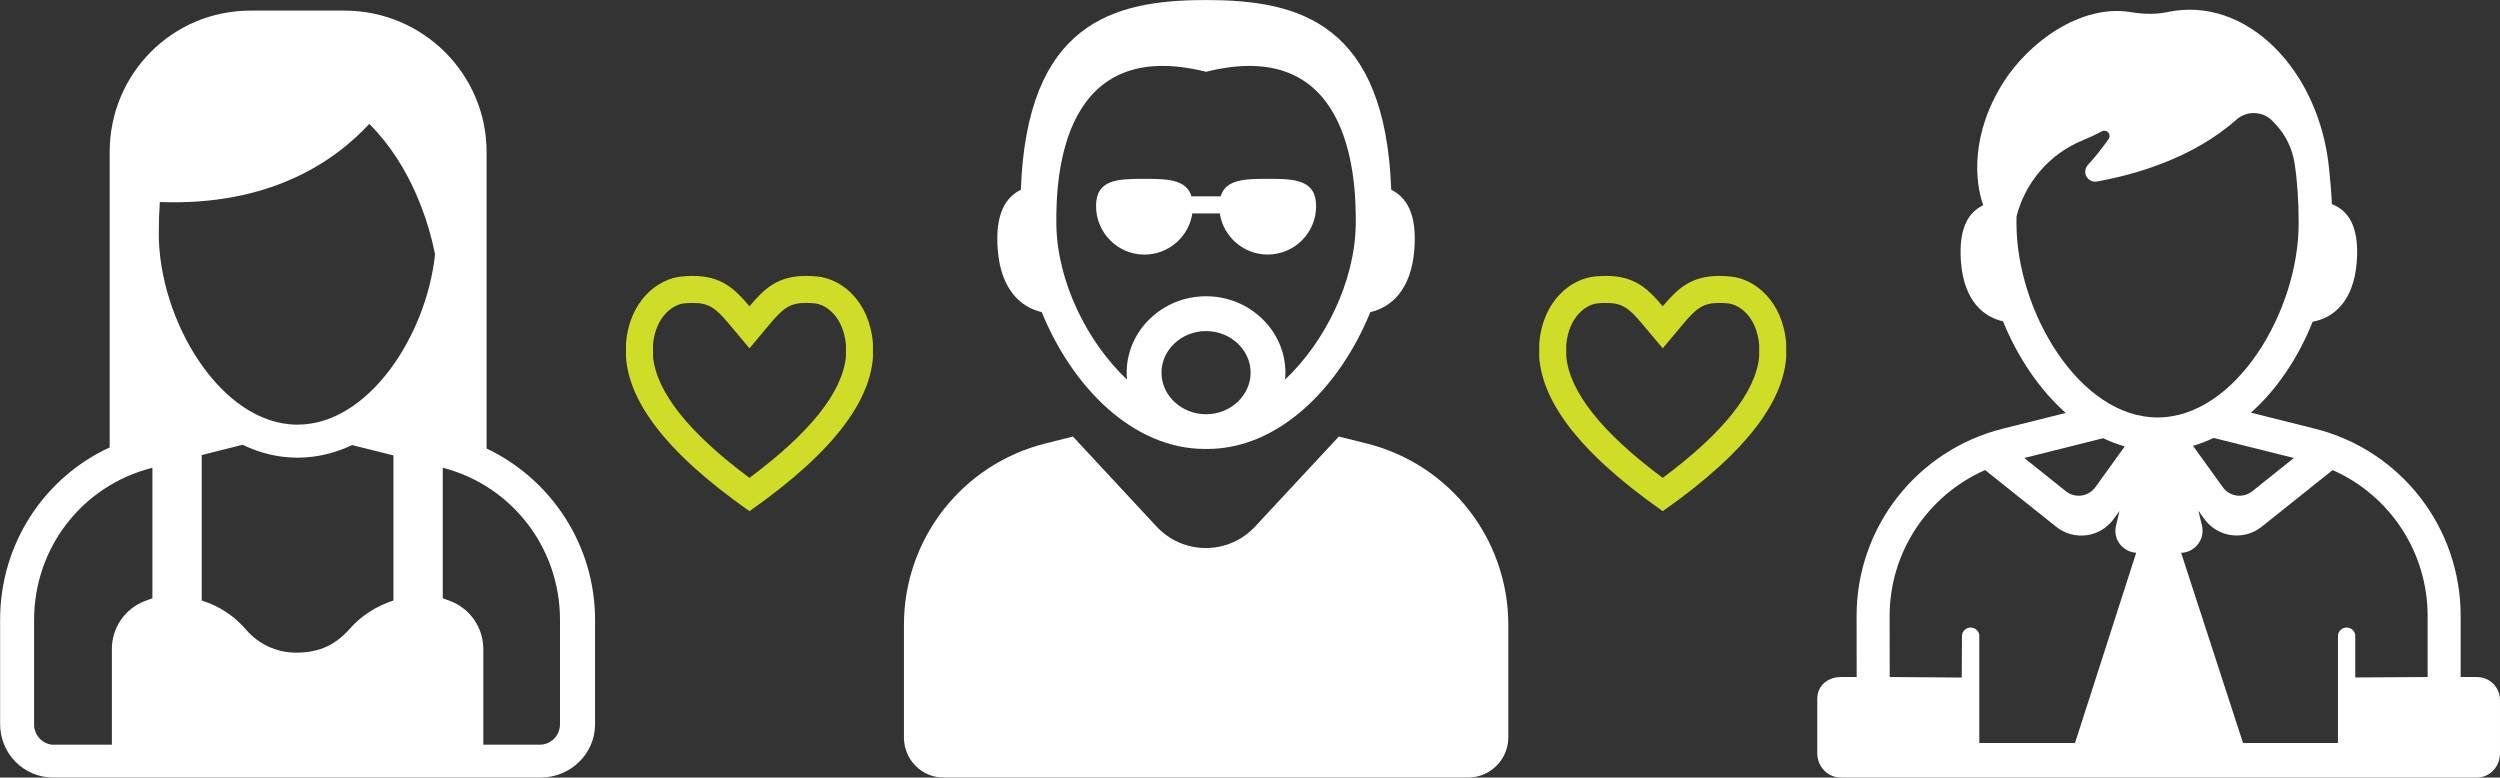 <svg xmlns:inkscape="http://www.inkscape.org/namespaces/inkscape" xmlns:sodipodi="http://sodipodi.sourceforge.net/DTD/sodipodi-0.dtd" xmlns:xlink="http://www.w3.org/1999/xlink" xmlns="http://www.w3.org/2000/svg" xmlns:svg="http://www.w3.org/2000/svg" id="svg1" width="442.542" height="137.653" viewBox="0 0 442.542 137.653" sodipodi:docname="Compromisso Philips.ai"><rect x="0" y="0" width="442.542" height="137.653" fill="#333333" stroke="none"/><defs id="defs1"><clipPath clipPathUnits="userSpaceOnUse" id="clipPath119"><path d="M 0.047,0.372 H 1080 V 1920 H 0.047 Z" transform="translate(-238.346,-905.165)" id="path119"></path></clipPath><clipPath clipPathUnits="userSpaceOnUse" id="clipPath121"><path d="M 0.047,0.372 H 1080 V 1920 H 0.047 Z" transform="translate(-261.498,-874.613)" id="path121"></path></clipPath><clipPath clipPathUnits="userSpaceOnUse" id="clipPath123"><path d="M 0.047,0.372 H 1080 V 1920 H 0.047 Z" transform="translate(-218.352,-892.056)" id="path123"></path></clipPath><clipPath clipPathUnits="userSpaceOnUse" id="clipPath125"><path d="M 0.047,0.372 H 1080 V 1920 H 0.047 Z" transform="translate(-144.648,-873.952)" id="path125"></path></clipPath><clipPath clipPathUnits="userSpaceOnUse" id="clipPath127"><path d="M 0.047,0.372 H 1080 V 1920 H 0.047 Z" transform="translate(-408.833,-843.61)" id="path127"></path></clipPath><clipPath clipPathUnits="userSpaceOnUse" id="clipPath129"><path d="M 0.047,0.372 H 1080 V 1920 H 0.047 Z" transform="translate(-187.077,-896.862)" id="path129"></path></clipPath><clipPath clipPathUnits="userSpaceOnUse" id="clipPath131"><path d="M 0.047,0.372 H 1080 V 1920 H 0.047 Z" transform="translate(-308.325,-896.862)" id="path131"></path></clipPath></defs><g id="layer-MC0" inkscape:groupmode="layer" inkscape:label="Layer 1" transform="translate(-106.729,-1315.342)"><path id="path118" d="m 0,0 h 3.649 c 0.449,-3.069 3.125,-5.466 6.359,-5.466 3.548,0 6.428,2.875 6.428,6.424 0,3.551 -2.88,3.63 -6.428,3.63 -3.033,0 -5.572,-0.066 -6.249,-2.327 h -3.871 c -0.674,2.261 -3.215,2.327 -6.25,2.327 -3.547,0 -6.425,-0.063 -6.425,-3.614 0,-3.55 2.878,-6.449 6.425,-6.449 3.234,0 5.912,2.406 6.362,5.475" style="fill:#ffffff;fill-opacity:1;fill-rule:nonzero;stroke:none" transform="matrix(1.333,0,0,-1.333,317.794,1353.114)" clip-path="url(#clipPath119)"></path><path id="path120" d="m 0,0 -3.707,0.926 -11.121,-11.958 c -1.691,-1.818 -4.061,-2.85 -6.541,-2.85 -2.481,10e-4 -4.853,1.034 -6.541,2.854 L -39.018,0.926 -42.692,0 c -11.043,-2.764 -18.765,-12.69 -18.765,-24.077 v -14.95 c 0,-2.944 2.335,-5.331 5.277,-5.331 h 69.633 c 2.942,0 5.348,2.387 5.348,5.331 v 14.95 C 18.801,-12.69 11.045,-2.764 0,0" style="fill:#ffffff;fill-opacity:1;fill-rule:nonzero;stroke:none" transform="matrix(1.333,0,0,-1.333,348.664,1393.85)" clip-path="url(#clipPath121)"></path><path id="path122" d="m 0,0 c 4.058,-9.958 12.117,-18.171 21.661,-18.171 h 0.315 c 9.543,0 17.604,8.213 21.66,18.171 2.829,0.65 5.409,3.017 5.837,8.207 0.402,4.88 -1.074,7.071 -3.063,8.04 -0.794,22.066 -12.17,25.19 -24.434,25.19 H 21.818 21.661 C 9.4,41.437 -1.979,38.313 -2.774,16.247 -4.761,15.278 -6.238,13.088 -5.836,8.208 -5.408,3.018 -2.826,0.65 0,0 m 21.836,-13.564 h -0.018 -0.017 c -3.265,0.013 -5.899,2.515 -5.899,5.524 0,3.014 2.645,5.522 5.916,5.522 3.273,0 5.92,-2.508 5.92,-5.522 0,-3.009 -2.637,-5.511 -5.902,-5.524 m -0.021,45.478 h 0.003 0.005 C 40.635,36.63 41.8,18.719 41.697,11.618 41.584,4.006 37.574,-4.002 32.313,-8.958 c 0.027,0.302 0.045,0.607 0.045,0.918 0,5.562 -4.718,10.145 -10.54,10.145 -5.82,0 -10.54,-4.583 -10.54,-10.145 0,-0.311 0.018,-0.616 0.046,-0.918 C 6.063,-4.002 2.053,4.006 1.94,11.618 1.837,18.719 3.001,36.63 21.815,31.914" style="fill:#ffffff;fill-opacity:1;fill-rule:nonzero;stroke:none" transform="matrix(1.333,0,0,-1.333,291.135,1370.591)" clip-path="url(#clipPath123)"></path><path id="path124" d="M 0,0 V 39.373 C 0,49.76 -8.491,58.148 -18.868,58.148 h -12.486 c -10.378,0 -18.697,-8.388 -18.697,-18.775 V 0.144 c -8.79,-4.061 -14.55,-12.901 -14.55,-22.877 v -13.865 c 0,-3.937 3.142,-7.1 7.077,-7.1 h 0.128 64.449 0.12 c 3.933,0 7.232,3.129 7.232,7.064 V -22.76 C 14.405,-12.883 8.641,-4.118 0,0 m -57.766,-39.329 c -1.332,0.189 -2.325,1.31 -2.325,2.695 v 13.874 c 0,9.561 6.401,17.861 15.714,20.2 v -17.331 c 0,0 -0.408,-0.138 -1.008,-0.37 -2.633,-1.007 -4.376,-3.542 -4.376,-6.368 v -12.705 h -7.763 c -0.088,0 -0.157,-0.004 -0.242,0.005 m 14.374,72.058 c 14.506,-0.547 23.117,5.297 27.814,10.375 C -9.898,37.439 -7.672,29.891 -6.841,25.8 -7.99,14.958 -15.703,3.165 -25.113,3.165 c -10.2,0 -18.417,13.872 -18.417,25.358 0,1.504 0.046,2.904 0.138,4.206 m 5.562,-33.6 5.43,1.364 c 1.656,-0.795 3.39,-1.34 5.211,-1.577 0.687,-0.088 1.378,-0.137 2.081,-0.137 0.708,0 1.4,0.049 2.085,0.137 1.793,0.233 3.53,0.763 5.159,1.537 l 5.495,-1.371 v -19.267 c -2.183,-0.704 -4.242,-1.993 -5.754,-3.709 -1.817,-2.052 -3.896,-3.224 -7.17,-3.218 h -0.003 c -2.556,0 -4.982,1.107 -6.643,3.055 -1.534,1.795 -3.564,3.145 -5.891,3.872 z m 33.017,-19.39 c -0.601,0.232 -1.008,0.37 -1.008,0.37 v 17.334 c 9.166,-2.357 15.57,-10.639 15.57,-20.176 v -13.865 c 0,-1.518 -1.178,-2.736 -2.696,-2.736 h -7.486 v 12.705 c 0,2.824 -1.747,5.361 -4.38,6.368" style="fill:#ffffff;fill-opacity:1;fill-rule:nonzero;stroke:none" transform="matrix(1.333,0,0,-1.333,192.863,1394.731)" clip-path="url(#clipPath125)"></path><path id="path126" d="m 0,0 h -2.104 v 8.112 c 0,11.784 -7.96,22.014 -19.392,24.877 l -8.457,2.118 c 3.491,3.103 6.317,7.37 8.195,12.078 2.801,0.503 5.426,2.728 5.848,7.834 0.406,4.933 -1.216,6.968 -3.295,7.782 -0.061,1.577 -0.215,3.046 -0.341,4.426 -1.239,13.506 -11.142,23.276 -21.444,21.083 -1.633,-0.348 -3.285,-0.281 -4.932,-0.012 -6.615,1.086 -13.517,-3.992 -16.881,-9.289 -4.353,-6.854 -3.849,-13.132 -2.702,-16.359 -1.908,-0.904 -3.331,-2.977 -2.947,-7.631 0.408,-4.94 2.877,-7.183 5.571,-7.779 1.926,-4.727 4.804,-9.041 8.335,-12.171 l -8.332,-2.08 C -74.311,30.126 -82.322,19.896 -82.322,8.112 L -82.309,0 h -2.049 c -1.79,0 -3.186,-1.124 -3.186,-2.915 v -7.194 c 0,-1.792 1.383,-3.247 3.173,-3.247 H 0 c 1.792,0 3.12,1.455 3.12,3.247 v 6.972 C 3.12,-1.347 1.792,0 0,0 m -24.254,29.086 -5.519,-4.414 c -0.584,-0.467 -1.333,-0.673 -2.073,-0.572 -0.74,0.101 -1.406,0.501 -1.842,1.107 l -3.959,5.492 c 0.935,0.275 1.849,0.629 2.736,1.055 z M -61.089,60.25 c 0,0.312 10e-4,0.62 0.006,0.92 1.167,4.575 4.432,8.321 8.8,10.109 0.877,0.359 1.729,0.763 2.541,1.189 0.283,0.147 0.632,0.082 0.843,-0.158 0.211,-0.241 0.231,-0.595 0.047,-0.856 -0.854,-1.221 -1.775,-2.395 -2.757,-3.455 -0.384,-0.416 -0.46,-1.033 -0.189,-1.531 0.273,-0.497 0.834,-0.765 1.393,-0.665 4.787,0.855 12.645,2.99 18.512,8.21 1.402,1.246 3.534,1.158 4.83,-0.198 0.157,-0.165 0.315,-0.333 0.471,-0.505 1.295,-1.418 2.132,-3.168 2.429,-5.064 0.358,-2.274 0.547,-4.919 0.547,-7.996 0,-11.676 -8.358,-25.78 -18.737,-25.78 -10.378,0 -18.736,14.104 -18.736,25.78 m 11.514,-28.537 c 0.928,-0.447 1.886,-0.812 2.865,-1.087 l -3.905,-5.419 c -0.437,-0.606 -1.102,-1.006 -1.842,-1.107 -0.741,-0.101 -1.489,0.105 -2.073,0.572 l -5.524,4.418 z M -53.317,-8.76 h -12.71 V 5.459 c 0,0.615 -0.533,1.114 -1.149,1.114 -0.616,0 -1.149,-0.499 -1.149,-1.114 L -68.357,-0.069 -77.922,0 -77.935,8.112 c 0,8.508 5.104,16.035 12.678,19.375 l 9.457,-7.544 c 1.136,-0.906 2.593,-1.307 4.031,-1.111 1.439,0.196 2.736,0.973 3.586,2.15 l 0.776,1.071 -0.463,-1.952 c -0.433,-1.798 0.869,-3.477 2.68,-3.603 z M -6.49,0 -16.099,-0.059 v 5.518 c 0,0.615 -0.533,1.114 -1.149,1.114 -0.617,0 -1.149,-0.499 -1.149,-1.114 V -8.76 h -12.607 l -8.219,25.251 c 1.857,0.076 3.201,1.806 2.763,3.632 l -0.476,1.965 0.782,-1.086 c 0.851,-1.18 2.147,-1.96 3.588,-2.158 1.441,-0.197 2.901,0.205 4.037,1.112 l 9.423,7.527 C -11.538,24.142 -6.49,16.617 -6.49,8.112 Z" style="fill:#ffffff;fill-opacity:1;fill-rule:nonzero;stroke:none" transform="matrix(1.333,0,0,-1.333,545.111,1435.187)" clip-path="url(#clipPath127)"></path><path id="path128" d="M 0,0 C 0.463,0 0.957,-0.025 1.485,-0.076 4.697,-0.39 8.412,-3.332 8.866,-8.968 v -1.876 c -0.422,-5.395 -4.495,-12.049 -16.397,-20.397 -11.902,8.348 -15.975,15.002 -16.396,20.397 v 1.876 c 0.452,5.636 4.167,8.578 7.38,8.892 0.527,0.051 1.022,0.076 1.485,0.076 3.711,0 5.492,-1.604 7.531,-4.034 C -5.492,-1.604 -3.713,0 0,0 m 0,-3.587 c -2.133,0 -3.022,-0.653 -4.783,-2.752 l -2.747,-3.274 -2.749,3.273 c -1.761,2.1 -2.651,2.753 -4.783,2.753 -0.35,0 -0.732,-0.02 -1.137,-0.059 -1.483,-0.145 -3.79,-1.724 -4.142,-5.476 v -1.57 c 0.437,-4.711 4.743,-10.13 12.81,-16.126 8.068,5.996 12.374,11.415 12.81,16.126 v 1.57 C 4.927,-5.37 2.619,-3.791 1.136,-3.646 0.731,-3.607 0.349,-3.587 0,-3.587" style="fill:#d0dd28;fill-opacity:1;fill-rule:nonzero;stroke:none" transform="matrix(1.333,0,0,-1.333,249.436,1364.184)" clip-path="url(#clipPath129)"></path><path id="path130" d="M 0,0 C 0.463,0 0.956,-0.025 1.485,-0.076 4.697,-0.39 8.412,-3.332 8.866,-8.968 v -1.876 c -0.422,-5.395 -4.494,-12.049 -16.397,-20.397 -11.902,8.348 -15.975,15.002 -16.397,20.397 v 1.876 c 0.453,5.636 4.168,8.578 7.381,8.892 0.527,0.051 1.022,0.076 1.485,0.076 3.711,0 5.493,-1.604 7.531,-4.034 C -5.492,-1.604 -3.712,0 0,0 m 0,-3.587 c -2.133,0 -3.022,-0.653 -4.783,-2.752 l -2.748,-3.274 -2.748,3.273 c -1.761,2.1 -2.65,2.753 -4.783,2.753 -0.349,0 -0.732,-0.02 -1.137,-0.059 -1.483,-0.145 -3.79,-1.724 -4.141,-5.476 v -1.57 c 0.436,-4.711 4.741,-10.13 12.809,-16.126 8.068,5.996 12.374,11.415 12.81,16.126 v 1.57 C 4.927,-5.37 2.619,-3.791 1.136,-3.646 0.731,-3.607 0.35,-3.587 0,-3.587" style="fill:#d0dd28;fill-opacity:1;fill-rule:nonzero;stroke:none" transform="matrix(1.333,0,0,-1.333,411.099,1364.184)" clip-path="url(#clipPath131)"></path></g></svg>